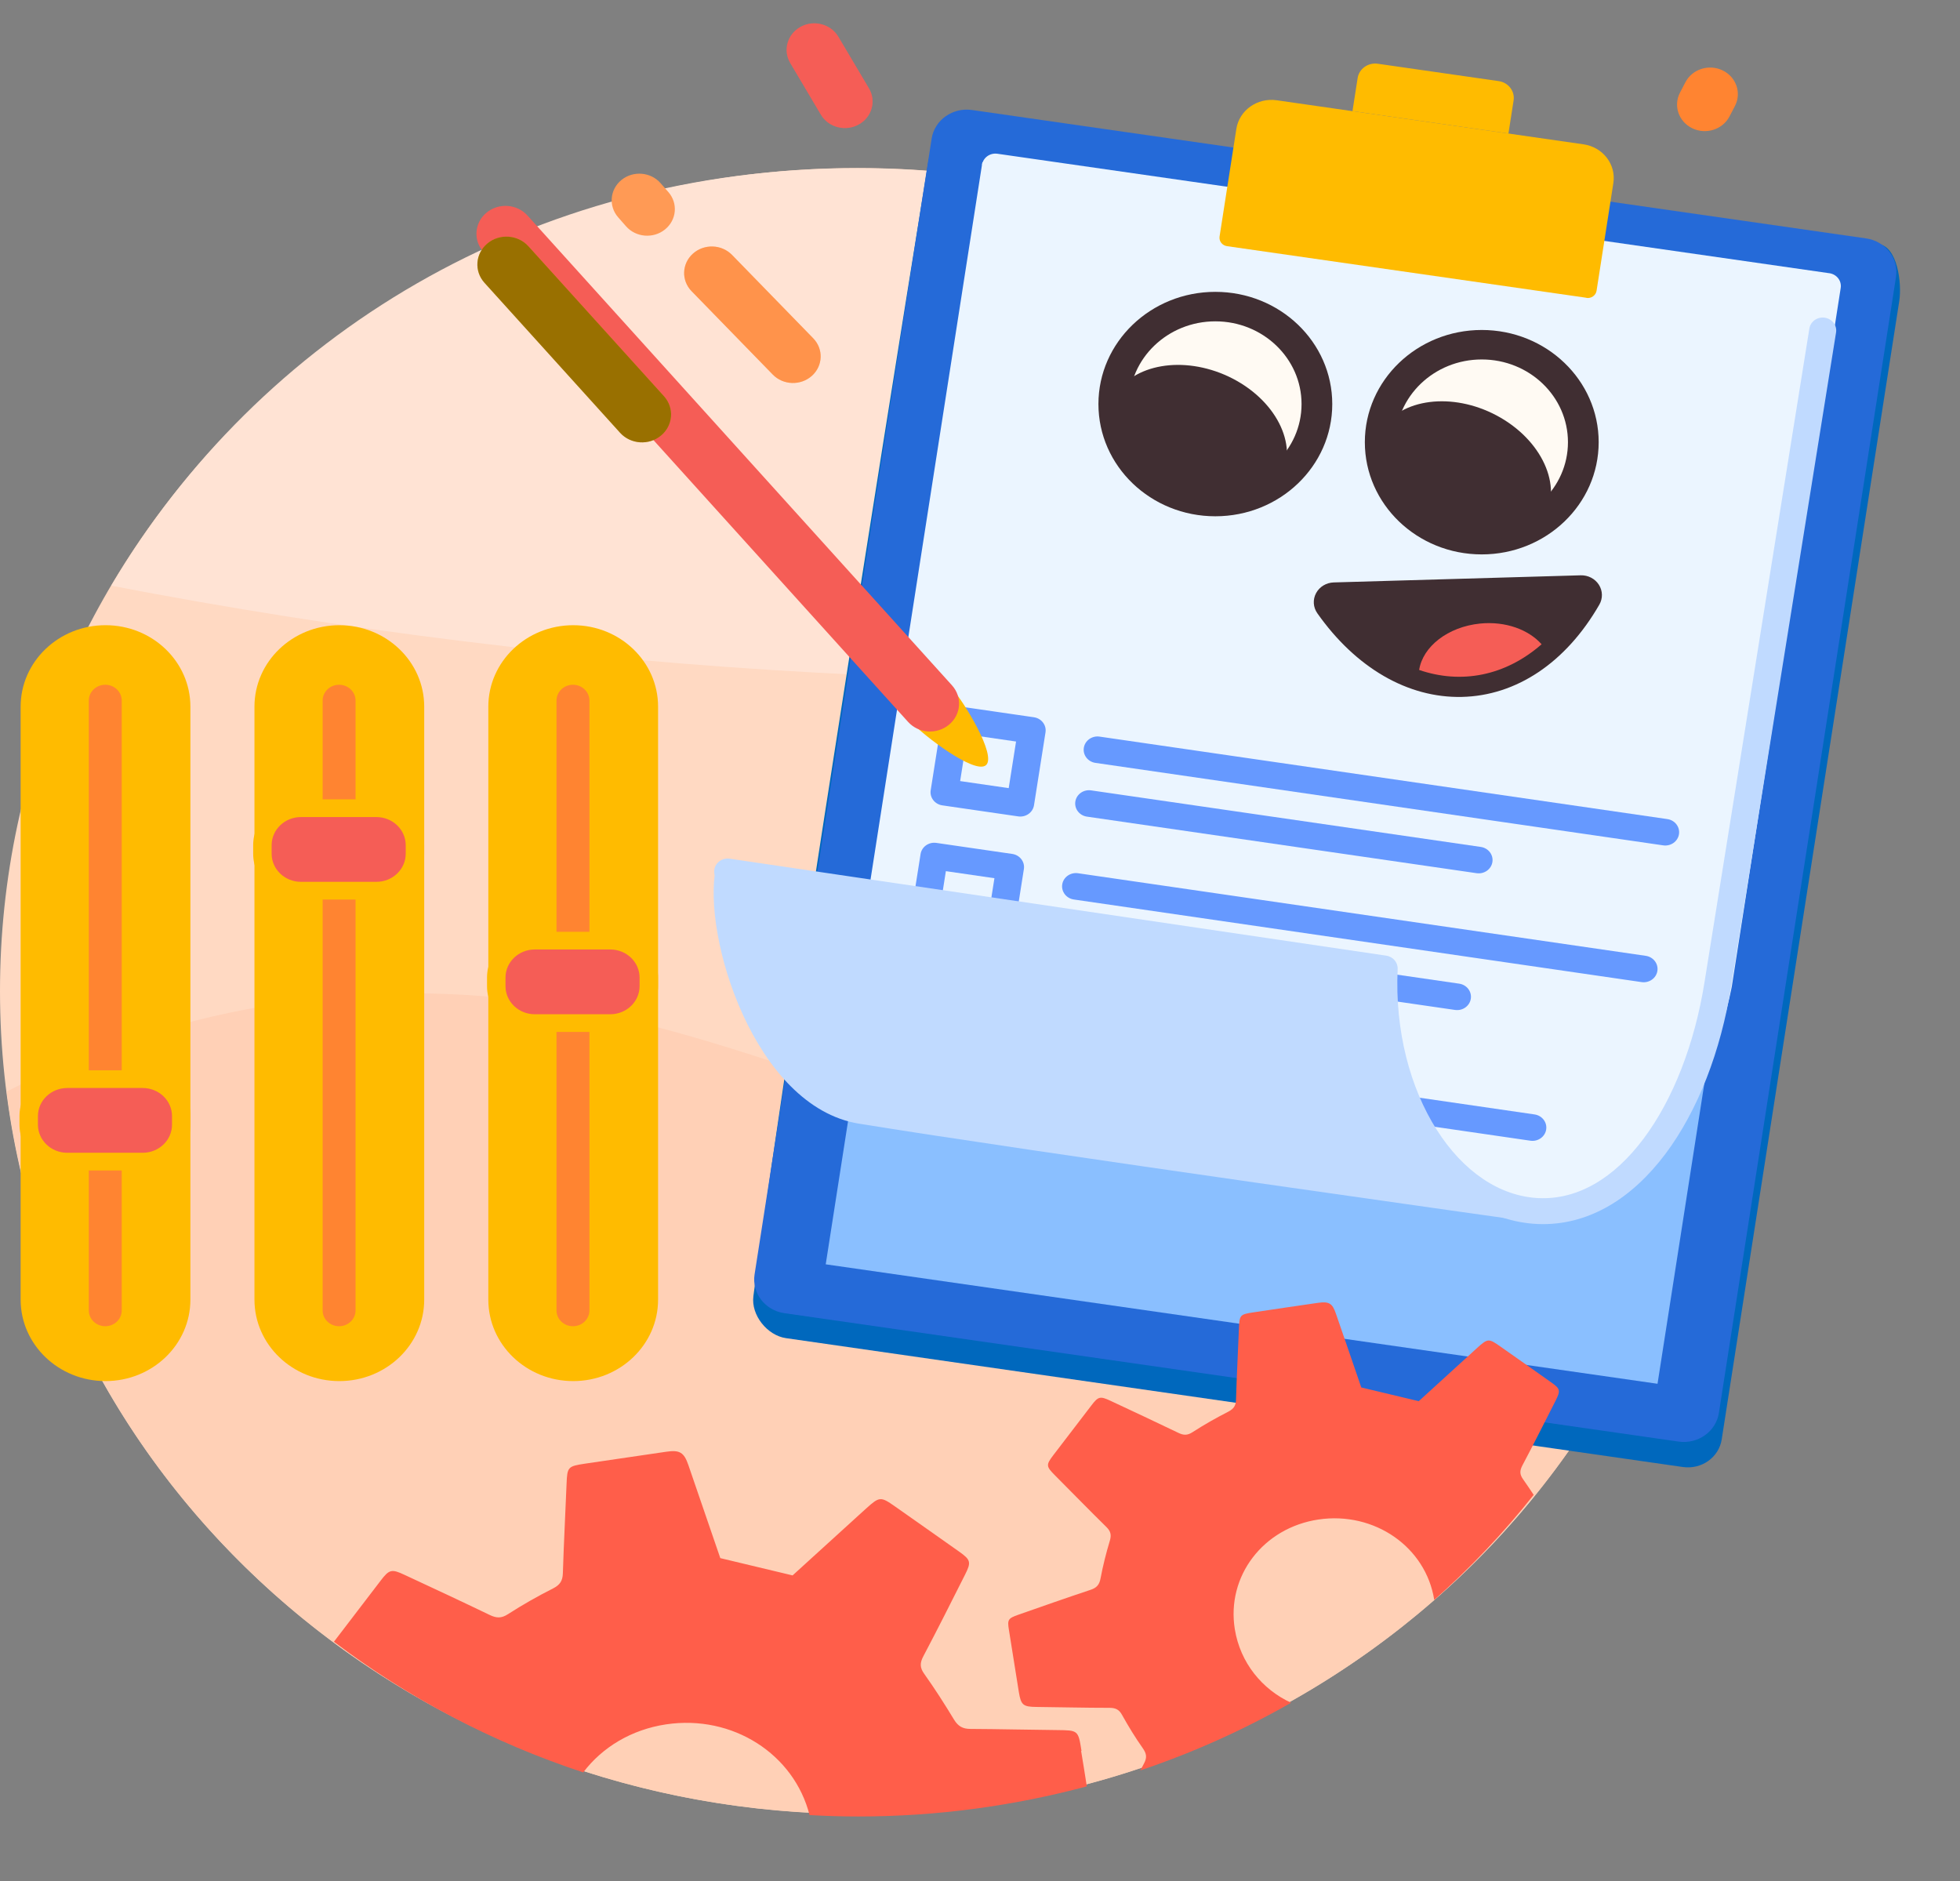 <svg width="248" height="238" viewBox="0 0 248 238" fill="none" xmlns="http://www.w3.org/2000/svg">
<rect x="0" y="0" width="248" height="238" fill="#808080" stroke="none"/>
<path d="M108.5 229.492C168.423 229.492 217 182.878 217 125.376C217 67.874 168.423 21.259 108.5 21.259C48.577 21.259 0 67.874 0 125.376C0 182.878 48.577 229.492 108.5 229.492Z" fill="#FFD9C2"/>
<path d="M14.079 74.1C43.577 79.778 73.5 83.487 103.558 85.114C137.379 86.936 171.93 86.057 204.225 76.361C185.95 43.581 149.941 21.277 108.508 21.277C67.074 21.277 32.727 42.556 14.079 74.1Z" fill="#FFE3D4"/>
<path d="M182.391 146.769C163.573 152.512 143.026 148.867 124.208 143.108C105.39 137.35 87.098 129.508 67.551 126.743C44.816 123.522 21.099 127.719 0.84 138.098C7.367 189.603 53.073 229.509 108.509 229.509C168.218 229.509 216.653 183.226 216.992 125.994C206.397 134.682 195.53 142.767 182.391 146.785V146.769Z" fill="#FFD0B6"/>
<path d="M99.448 169.3L212.939 185.604C215.302 185.941 217.496 184.382 217.848 182.115L240.315 38.085C240.667 35.818 240.081 31.219 237.718 30.881L123.205 17.07C120.843 16.733 117.811 18.196 117.459 20.463C117.459 20.463 100.035 127.979 95.327 163.978C95.008 166.406 97.103 168.963 99.448 169.3Z" fill="#0068BD"/>
<path d="M99.252 166.141L212.388 182.387C214.841 182.739 217.126 181.117 217.493 178.763L239.899 35.062C240.266 32.709 238.575 30.515 236.122 30.163L122.986 13.917C120.534 13.565 118.248 15.188 117.881 17.541L95.476 161.242C95.109 163.595 96.799 165.789 99.252 166.141Z" fill="#256AD8"/>
<path d="M104.479 159.96L209.728 175.073L231.383 36.191L126.133 21.078L104.479 159.96Z" fill="#8ABFFF"/>
<path d="M231.217 36.186L217.445 124.521C217.445 124.521 211.665 155.793 193.453 152.69C162.291 147.384 107.849 126.125 108.888 119.372L124.301 20.522L231.2 36.186H231.217Z" fill="#EBF5FF"/>
<path fill-rule="evenodd" clip-rule="evenodd" d="M124.263 20.83C124.402 19.935 125.271 19.318 126.204 19.452L231.378 34.555C231.815 34.594 232.221 34.794 232.51 35.117C232.835 35.478 232.979 35.957 232.906 36.429L219.134 124.763C219.132 124.778 219.129 124.793 219.126 124.807L217.445 124.521C219.126 124.807 219.126 124.808 219.126 124.808L219.126 124.81L219.125 124.816L219.121 124.837L219.107 124.911C219.094 124.975 219.076 125.068 219.051 125.188C219.002 125.426 218.929 125.772 218.829 126.209C218.63 127.082 218.326 128.32 217.904 129.793C217.061 132.733 215.738 136.646 213.818 140.479C211.907 144.294 209.349 148.146 205.982 150.854C202.564 153.603 198.291 155.179 193.155 154.304M215.76 124.25L229.274 37.567L127.388 22.936L112.233 120.126C112.241 120.16 112.273 120.274 112.409 120.484C112.629 120.826 113.031 121.28 113.672 121.838C114.948 122.949 116.93 124.266 119.536 125.731C124.729 128.65 132.122 132.004 140.569 135.333C157.466 141.991 178.332 148.451 193.752 151.076C197.721 151.753 201 150.584 203.788 148.342C206.627 146.059 208.928 142.675 210.739 139.059C212.541 135.462 213.8 131.751 214.61 128.924C215.015 127.514 215.304 126.333 215.493 125.508C215.587 125.096 215.655 124.773 215.7 124.555C215.722 124.446 215.738 124.364 215.749 124.31L215.76 124.25Z" fill="#EBF5FF"/>
<path fill-rule="evenodd" clip-rule="evenodd" d="M116.481 108.052C116.626 107.135 117.518 106.503 118.475 106.642L128.082 108.038C129.039 108.177 129.697 109.034 129.552 109.952L128.097 119.172C127.952 120.09 127.06 120.721 126.103 120.582L116.495 119.186C115.539 119.047 114.881 118.191 115.026 117.273L116.481 108.052ZM119.682 110.217L118.752 116.114L124.896 117.007L125.826 111.11L119.682 110.217Z" fill="#6699FF"/>
<path fill-rule="evenodd" clip-rule="evenodd" d="M134.406 111.889C134.551 110.972 135.444 110.34 136.4 110.48L208.241 120.93C209.197 121.07 209.855 121.926 209.71 122.844C209.565 123.762 208.672 124.393 207.716 124.254L135.875 113.803C134.919 113.664 134.261 112.807 134.406 111.889Z" fill="#6699FF"/>
<path fill-rule="evenodd" clip-rule="evenodd" d="M133.332 118.708C133.476 117.79 134.369 117.158 135.325 117.297L184.632 124.452C185.589 124.591 186.247 125.447 186.102 126.365C185.957 127.283 185.065 127.914 184.108 127.776L134.802 120.621C133.845 120.482 133.187 119.625 133.332 118.708Z" fill="#6699FF"/>
<path fill-rule="evenodd" clip-rule="evenodd" d="M117.686 131.57C117.831 130.652 118.724 130.021 119.681 130.16L194.169 140.997C195.125 141.136 195.783 141.992 195.638 142.91C195.493 143.828 194.6 144.459 193.644 144.32L119.156 133.483C118.199 133.344 117.541 132.487 117.686 131.57Z" fill="#6699FF"/>
<path fill-rule="evenodd" clip-rule="evenodd" d="M230.889 40.195C231.821 40.332 232.46 41.169 232.317 42.064L219.048 124.769C217.745 132.946 214.845 140.505 210.716 146.004C206.592 151.496 201.065 155.133 194.566 154.859L194.564 154.859C188.098 154.577 182.59 150.502 178.864 144.63C175.347 139.086 173.293 131.78 173.39 123.928L91.814 111.88C90.882 111.742 90.242 110.906 90.386 110.011C90.529 109.116 91.401 108.503 92.334 108.64L175.4 120.908C176.261 121.035 176.885 121.765 176.846 122.601C176.482 130.432 178.436 137.652 181.782 142.925C185.138 148.215 189.757 151.367 194.716 151.584C199.644 151.792 204.203 149.071 207.945 144.087C211.681 139.112 214.428 132.079 215.671 124.274L215.672 124.272L228.941 41.565C229.084 40.67 229.956 40.057 230.889 40.195Z" fill="#C0DAFF"/>
<path d="M108.661 142.159C95.492 140.004 88.791 118.443 90.583 109.761L175.14 122.511C174.386 138.75 182.378 154.089 193.804 154.588C193.804 154.588 129.101 145.503 108.661 142.159Z" fill="#C0DAFF"/>
<path d="M200.741 37.676L155.258 31.145C154.644 31.057 154.222 30.508 154.313 29.92L156.436 16.308C156.803 13.955 159.089 12.332 161.541 12.685L200.363 18.259C202.815 18.611 204.506 20.805 204.139 23.159L202.015 36.786C201.923 37.374 201.351 37.78 200.738 37.692L200.741 37.676Z" fill="#FFBB00"/>
<path d="M190.864 16.893L171.13 14.059L171.782 9.877C171.965 8.7 173.108 7.889 174.334 8.065L189.628 10.261C190.854 10.437 191.699 11.534 191.516 12.711L190.864 16.893Z" fill="#FFBB00"/>
<path d="M153.778 63.454C160.875 63.454 166.629 57.933 166.629 51.122C166.629 44.311 160.875 38.79 153.778 38.79C146.681 38.79 140.928 44.311 140.928 51.122C140.928 57.933 146.681 63.454 153.778 63.454Z" fill="#FFFAF3"/>
<path fill-rule="evenodd" clip-rule="evenodd" d="M153.778 40.655C147.755 40.655 142.871 45.341 142.871 51.122C142.871 56.903 147.755 61.59 153.778 61.59C159.802 61.59 164.686 56.903 164.686 51.122C164.686 45.341 159.802 40.655 153.778 40.655ZM138.985 51.122C138.985 43.281 145.608 36.925 153.778 36.925C161.949 36.925 168.572 43.281 168.572 51.122C168.572 58.963 161.949 65.319 153.778 65.319C145.608 65.319 138.985 58.963 138.985 51.122Z" fill="#402E32"/>
<path d="M142.267 56.622C141.178 54.499 140.776 52.264 140.961 50.126C143.323 46.058 149.706 44.933 155.47 47.65C161.367 50.447 164.332 56.204 162.104 60.513C160.244 62.024 157.916 63.085 155.185 63.391C149.874 63.969 144.647 61.22 142.284 56.622H142.267Z" fill="#402E32"/>
<path d="M187.487 68.278C194.584 68.278 200.337 62.756 200.337 55.945C200.337 49.135 194.584 43.613 187.487 43.613C180.39 43.613 174.637 49.135 174.637 55.945C174.637 62.756 180.39 68.278 187.487 68.278Z" fill="#FFFAF3"/>
<path fill-rule="evenodd" clip-rule="evenodd" d="M187.487 45.478C181.463 45.478 176.58 50.164 176.58 55.945C176.58 61.726 181.463 66.413 187.487 66.413C193.511 66.413 198.394 61.726 198.394 55.945C198.394 50.164 193.511 45.478 187.487 45.478ZM172.694 55.945C172.694 48.105 179.317 41.748 187.487 41.748C195.657 41.748 202.281 48.105 202.281 55.945C202.281 63.786 195.657 70.142 187.487 70.142C179.317 70.142 172.694 63.786 172.694 55.945Z" fill="#402E32"/>
<path d="M175.727 60.931C174.739 58.76 174.454 56.509 174.739 54.387C177.285 50.416 183.736 49.58 189.348 52.554C195.095 55.609 197.792 61.494 195.346 65.706C193.419 67.137 191.04 68.102 188.293 68.263C182.965 68.6 177.872 65.626 175.727 60.931Z" fill="#402E32"/>
<path d="M168.84 76.187C177.887 89.034 192.228 88.937 200.086 75.287L168.84 76.187Z" fill="#402E32"/>
<path fill-rule="evenodd" clip-rule="evenodd" d="M202.31 73.984C202.797 74.751 202.819 75.709 202.366 76.496C198.118 83.877 191.832 88.023 184.968 88.173C178.14 88.322 171.547 84.497 166.681 77.587C166.149 76.832 166.088 75.859 166.521 75.047C166.954 74.236 167.812 73.715 168.762 73.688L200.008 72.787C200.943 72.76 201.822 73.217 202.31 73.984ZM174.197 78.534C177.634 81.809 181.394 83.249 184.849 83.174C188.314 83.098 191.943 81.487 195.072 77.933L174.197 78.534Z" fill="#402E32"/>
<path d="M179.563 84.776C180.015 81.817 183.182 79.309 187.27 78.891C190.503 78.57 193.418 79.663 195.06 81.512C190.436 85.548 184.857 86.577 179.563 84.76V84.776Z" fill="#F55D56"/>
<path fill-rule="evenodd" clip-rule="evenodd" d="M119.217 90.759C119.362 89.841 120.254 89.21 121.211 89.349L130.818 90.745C131.775 90.884 132.433 91.74 132.288 92.658L130.833 101.879C130.688 102.796 129.796 103.428 128.839 103.289L119.231 101.893C118.275 101.754 117.617 100.897 117.762 99.979L119.217 90.759ZM122.418 92.924L121.488 98.821L127.632 99.713L128.562 93.817L122.418 92.924Z" fill="#6699FF"/>
<path fill-rule="evenodd" clip-rule="evenodd" d="M137.138 94.605C137.283 93.687 138.175 93.056 139.132 93.195L210.973 103.63C211.929 103.769 212.587 104.625 212.442 105.543C212.297 106.461 211.405 107.092 210.448 106.953L138.608 96.519C137.651 96.38 136.993 95.523 137.138 94.605Z" fill="#6699FF"/>
<path fill-rule="evenodd" clip-rule="evenodd" d="M136.064 101.407C136.208 100.489 137.101 99.858 138.057 99.997L187.364 107.152C188.321 107.29 188.979 108.147 188.834 109.065C188.689 109.983 187.797 110.614 186.841 110.475L137.534 103.32C136.577 103.182 135.919 102.325 136.064 101.407Z" fill="#6699FF"/>
<path d="M113.738 89.598L115.397 91.447C116.787 92.99 123.321 98.007 124.745 96.817C126.17 95.627 121.914 88.73 120.523 87.186L118.865 85.337C117.474 83.793 115.179 83.488 113.772 84.662C112.364 85.835 112.348 88.054 113.738 89.598Z" fill="#FFBB00"/>
<path fill-rule="evenodd" clip-rule="evenodd" d="M61.553 26.91C63.087 25.633 65.409 25.792 66.74 27.264L120.453 86.706C121.783 88.178 121.618 90.407 120.084 91.684C118.55 92.961 116.227 92.802 114.897 91.33L61.184 31.888C59.853 30.416 60.018 28.187 61.553 26.91Z" fill="#F55D56"/>
<path fill-rule="evenodd" clip-rule="evenodd" d="M61.669 30.802C63.203 29.524 65.526 29.682 66.857 31.154L84.013 50.127C85.344 51.598 85.179 53.827 83.645 55.105C82.112 56.382 79.789 56.224 78.458 54.752L61.302 35.78C59.971 34.308 60.136 32.079 61.669 30.802Z" fill="#FFBB00"/>
<g style="mix-blend-mode:overlay" opacity="0.4">
<path fill-rule="evenodd" clip-rule="evenodd" d="M61.669 30.802C63.203 29.524 65.526 29.682 66.857 31.154L84.013 50.127C85.344 51.598 85.179 53.827 83.645 55.105C82.112 56.382 79.789 56.224 78.458 54.752L61.302 35.78C59.971 34.308 60.136 32.079 61.669 30.802Z" fill="black"/>
</g>
<path fill-rule="evenodd" clip-rule="evenodd" d="M101.303 3.391C102.984 2.473 105.123 3.037 106.08 4.65L109.95 11.178C110.906 12.792 110.319 14.844 108.637 15.762C106.956 16.68 104.817 16.117 103.861 14.503L99.99 7.975C99.034 6.362 99.621 4.309 101.303 3.391Z" fill="#F55D56"/>
<path fill-rule="evenodd" clip-rule="evenodd" d="M87.675 32.091C89.089 30.823 91.305 30.895 92.626 32.252L102.896 42.799C104.217 44.156 104.142 46.283 102.729 47.55C101.315 48.818 99.099 48.746 97.778 47.389L87.507 36.842C86.187 35.486 86.262 33.358 87.675 32.091Z" fill="#FF9A55"/>
<g style="mix-blend-mode:overlay" opacity="0.3">
<g style="mix-blend-mode:overlay">
<path fill-rule="evenodd" clip-rule="evenodd" d="M101.302 3.391C102.984 2.473 105.122 3.037 106.079 4.65L109.949 11.178C110.906 12.792 110.318 14.844 108.637 15.762C106.955 16.68 104.817 16.117 103.86 14.503L99.99 7.975C99.033 6.362 99.621 4.309 101.302 3.391Z" fill="#F55D56"/>
</g>
<g style="mix-blend-mode:overlay">
<path fill-rule="evenodd" clip-rule="evenodd" d="M87.675 32.091C89.088 30.823 91.305 30.895 92.626 32.252L102.896 42.799C104.216 44.156 104.141 46.283 102.728 47.55C101.314 48.818 99.098 48.746 97.777 47.389L87.507 36.842C86.186 35.486 86.261 33.358 87.675 32.091Z" fill="#FF8431"/>
</g>
</g>
<path fill-rule="evenodd" clip-rule="evenodd" d="M217.955 8.902C219.685 9.732 220.387 11.752 219.522 13.412L218.835 14.73C217.97 16.391 215.866 17.064 214.135 16.234C212.405 15.404 211.704 13.384 212.569 11.724L213.256 10.405C214.121 8.745 216.225 8.072 217.955 8.902Z" fill="#FF8431"/>
<path fill-rule="evenodd" clip-rule="evenodd" d="M78.641 22.763C80.12 21.567 82.33 21.748 83.577 23.167L84.565 24.293C85.812 25.712 85.624 27.833 84.144 29.03C82.665 30.226 80.456 30.045 79.209 28.626L78.22 27.5C76.974 26.081 77.162 23.96 78.641 22.763Z" fill="#FF9A55"/>
<path d="M194.057 189.125C193.622 188.466 193.186 187.822 192.734 187.179C192.265 186.536 192.282 186.07 192.633 185.395C194.074 182.677 195.448 179.928 196.839 177.195C197.475 175.924 197.425 175.699 196.252 174.879C194.108 173.352 191.946 171.84 189.802 170.329C188.361 169.316 188.244 169.332 186.903 170.538C186.669 170.747 186.434 170.956 186.2 171.181C183.938 173.239 181.676 175.313 179.515 177.275C177.052 176.68 174.74 176.133 172.244 175.539C171.188 172.468 170.116 169.316 169.027 166.181C168.591 164.895 168.156 164.637 166.782 164.83C164.051 165.216 161.32 165.634 158.589 166.036C156.897 166.293 156.83 166.374 156.763 168.078C156.646 171.085 156.478 174.075 156.395 177.082C156.378 177.838 156.11 178.24 155.406 178.609C153.865 179.397 152.357 180.249 150.916 181.182C150.229 181.632 149.743 181.6 149.056 181.262C146.225 179.896 143.36 178.561 140.512 177.227C139.205 176.616 138.97 176.664 138.099 177.806C136.491 179.896 134.883 182.002 133.274 184.108C132.336 185.346 132.353 185.523 133.509 186.681C135.67 188.851 137.798 191.038 139.992 193.193C140.545 193.739 140.646 194.206 140.428 194.929C139.959 196.489 139.557 198.08 139.255 199.688C139.104 200.492 138.769 200.894 137.965 201.151C134.916 202.164 131.9 203.225 128.868 204.287C127.544 204.753 127.444 204.914 127.662 206.232C128.08 208.853 128.499 211.474 128.918 214.094C129.186 215.718 129.454 215.943 131.146 215.96C134.229 215.992 137.312 216.072 140.395 216.072C141.182 216.072 141.618 216.313 141.986 216.989C142.79 218.436 143.645 219.834 144.6 221.185C145.069 221.86 145.153 222.343 144.767 223.082C144.6 223.388 144.466 223.677 144.298 223.983C150.983 221.732 157.366 218.854 163.364 215.429C159.695 213.741 156.931 210.364 156.244 206.136C155.155 199.415 159.829 193.289 166.832 192.244C173.902 191.199 180.42 195.717 181.475 202.422C186.066 198.354 190.288 193.9 194.074 189.109L194.057 189.125Z" fill="#FF5E4A"/>
<path d="M136.844 221.522C136.425 218.885 136.425 218.917 133.711 218.885C130.076 218.853 126.423 218.756 122.788 218.74C121.816 218.74 121.23 218.403 120.727 217.583C119.538 215.621 118.298 213.676 116.957 211.794C116.371 210.991 116.388 210.396 116.823 209.56C118.633 206.135 120.358 202.694 122.101 199.237C122.905 197.646 122.838 197.356 121.364 196.311C118.666 194.398 115.952 192.5 113.238 190.587C111.429 189.317 111.278 189.333 109.586 190.86C109.284 191.134 108.999 191.391 108.698 191.664C105.85 194.253 103.001 196.858 100.287 199.318C97.188 198.578 94.273 197.887 91.14 197.131C89.816 193.272 88.459 189.317 87.102 185.362C86.549 183.754 86.013 183.416 84.287 183.673C80.853 184.172 77.418 184.686 73.984 185.185C71.856 185.506 71.772 185.603 71.688 187.741C71.537 191.52 71.336 195.282 71.219 199.06C71.186 200.009 70.851 200.524 69.963 200.974C68.019 201.955 66.126 203.032 64.3 204.205C63.445 204.768 62.825 204.736 61.954 204.318C58.386 202.598 54.8 200.925 51.198 199.253C49.556 198.482 49.255 198.546 48.166 199.977C46.189 202.549 44.212 205.138 42.252 207.711C51.634 214.817 62.273 220.445 73.799 224.239C76.195 221.072 79.881 218.821 84.287 218.162C92.715 216.907 100.488 221.94 102.432 229.641C104.476 229.754 106.52 229.818 108.597 229.818C118.616 229.818 128.317 228.468 137.515 226.008C137.28 224.512 137.045 223.017 136.794 221.522H136.844Z" fill="#FF5E4A"/>
<path d="M24.09 89.406C24.09 83.713 19.282 79.099 13.35 79.099C7.419 79.099 2.611 83.713 2.611 89.406V164.427C2.611 170.119 7.419 174.733 13.35 174.733C19.282 174.733 24.09 170.119 24.09 164.427V89.406Z" fill="#FFBB00"/>
<path fill-rule="evenodd" clip-rule="evenodd" d="M13.319 86.635C14.469 86.635 15.402 87.529 15.402 88.633V165.793C15.402 166.897 14.469 167.792 13.319 167.792C12.169 167.792 11.237 166.897 11.237 165.793V88.633C11.237 87.529 12.169 86.635 13.319 86.635Z" fill="#FF8431"/>
<path d="M18.058 136.532H8.508C5.815 136.532 3.632 138.627 3.632 141.211V142.288C3.632 144.873 5.815 146.967 8.508 146.967H18.058C20.75 146.967 22.933 144.873 22.933 142.288V141.211C22.933 138.627 20.75 136.532 18.058 136.532Z" fill="#F55D56"/>
<path fill-rule="evenodd" clip-rule="evenodd" d="M8.508 137.653C6.46 137.653 4.8 139.246 4.8 141.211V142.288C4.8 144.254 6.46 145.847 8.508 145.847H18.058C20.105 145.847 21.765 144.254 21.765 142.288V141.211C21.765 139.246 20.105 137.653 18.058 137.653H8.508ZM2.465 141.211C2.465 138.008 5.17 135.412 8.508 135.412H18.058C21.395 135.412 24.101 138.008 24.101 141.211V142.288C24.101 145.491 21.395 148.088 18.058 148.088H8.508C5.17 148.088 2.465 145.491 2.465 142.288V141.211Z" fill="#FFBB00"/>
<path d="M53.676 89.406C53.676 83.714 48.868 79.1 42.937 79.1C37.005 79.1 32.197 83.714 32.197 89.406V164.428C32.197 170.12 37.005 174.734 42.937 174.734C48.868 174.734 53.676 170.12 53.676 164.428V89.406Z" fill="#FFBB00"/>
<path fill-rule="evenodd" clip-rule="evenodd" d="M42.906 86.635C44.056 86.635 44.988 87.53 44.988 88.634V165.794C44.988 166.897 44.056 167.792 42.906 167.792C41.755 167.792 40.823 166.897 40.823 165.794V88.634C40.823 87.53 41.755 86.635 42.906 86.635Z" fill="#FF8431"/>
<path d="M47.627 102.253H38.078C35.385 102.253 33.202 104.348 33.202 106.932V108.009C33.202 110.593 35.385 112.688 38.078 112.688H47.627C50.32 112.688 52.503 110.593 52.503 108.009V106.932C52.503 104.348 50.32 102.253 47.627 102.253Z" fill="#F55D56"/>
<path fill-rule="evenodd" clip-rule="evenodd" d="M38.078 103.374C36.03 103.374 34.37 104.967 34.37 106.932V108.009C34.37 109.974 36.03 111.568 38.078 111.568H47.627C49.675 111.568 51.335 109.974 51.335 108.009V106.932C51.335 104.967 49.675 103.374 47.627 103.374H38.078ZM32.035 106.932C32.035 103.729 34.74 101.133 38.078 101.133H47.627C50.965 101.133 53.67 103.729 53.67 106.932V108.009C53.67 111.212 50.965 113.809 47.627 113.809H38.078C34.74 113.809 32.035 111.212 32.035 108.009V106.932Z" fill="#FFBB00"/>
<path d="M83.267 89.406C83.267 83.714 78.459 79.1 72.528 79.1C66.596 79.1 61.788 83.714 61.788 89.406V164.428C61.788 170.12 66.596 174.734 72.528 174.734C78.459 174.734 83.267 170.12 83.267 164.428V89.406Z" fill="#FFBB00"/>
<path fill-rule="evenodd" clip-rule="evenodd" d="M72.496 86.635C73.647 86.635 74.579 87.53 74.579 88.634V165.794C74.579 166.897 73.647 167.792 72.496 167.792C71.346 167.792 70.414 166.897 70.414 165.794V88.634C70.414 87.53 71.346 86.635 72.496 86.635Z" fill="#FF8431"/>
<path d="M77.218 119.007H67.668C64.976 119.007 62.793 121.101 62.793 123.685V124.763C62.793 127.347 64.976 129.441 67.668 129.441H77.218C79.911 129.441 82.094 127.347 82.094 124.763V123.685C82.094 121.101 79.911 119.007 77.218 119.007Z" fill="#F55D56"/>
<path fill-rule="evenodd" clip-rule="evenodd" d="M67.668 120.127C65.621 120.127 63.961 121.72 63.961 123.685V124.763C63.961 126.728 65.621 128.321 67.668 128.321H77.218C79.266 128.321 80.926 126.728 80.926 124.763V123.685C80.926 121.72 79.266 120.127 77.218 120.127H67.668ZM61.625 123.685C61.625 120.483 64.331 117.886 67.668 117.886H77.218C80.556 117.886 83.261 120.483 83.261 123.685V124.763C83.261 127.966 80.556 130.562 77.218 130.562H67.668C64.331 130.562 61.625 127.966 61.625 124.763V123.685Z" fill="#FFBB00"/>
</svg>
